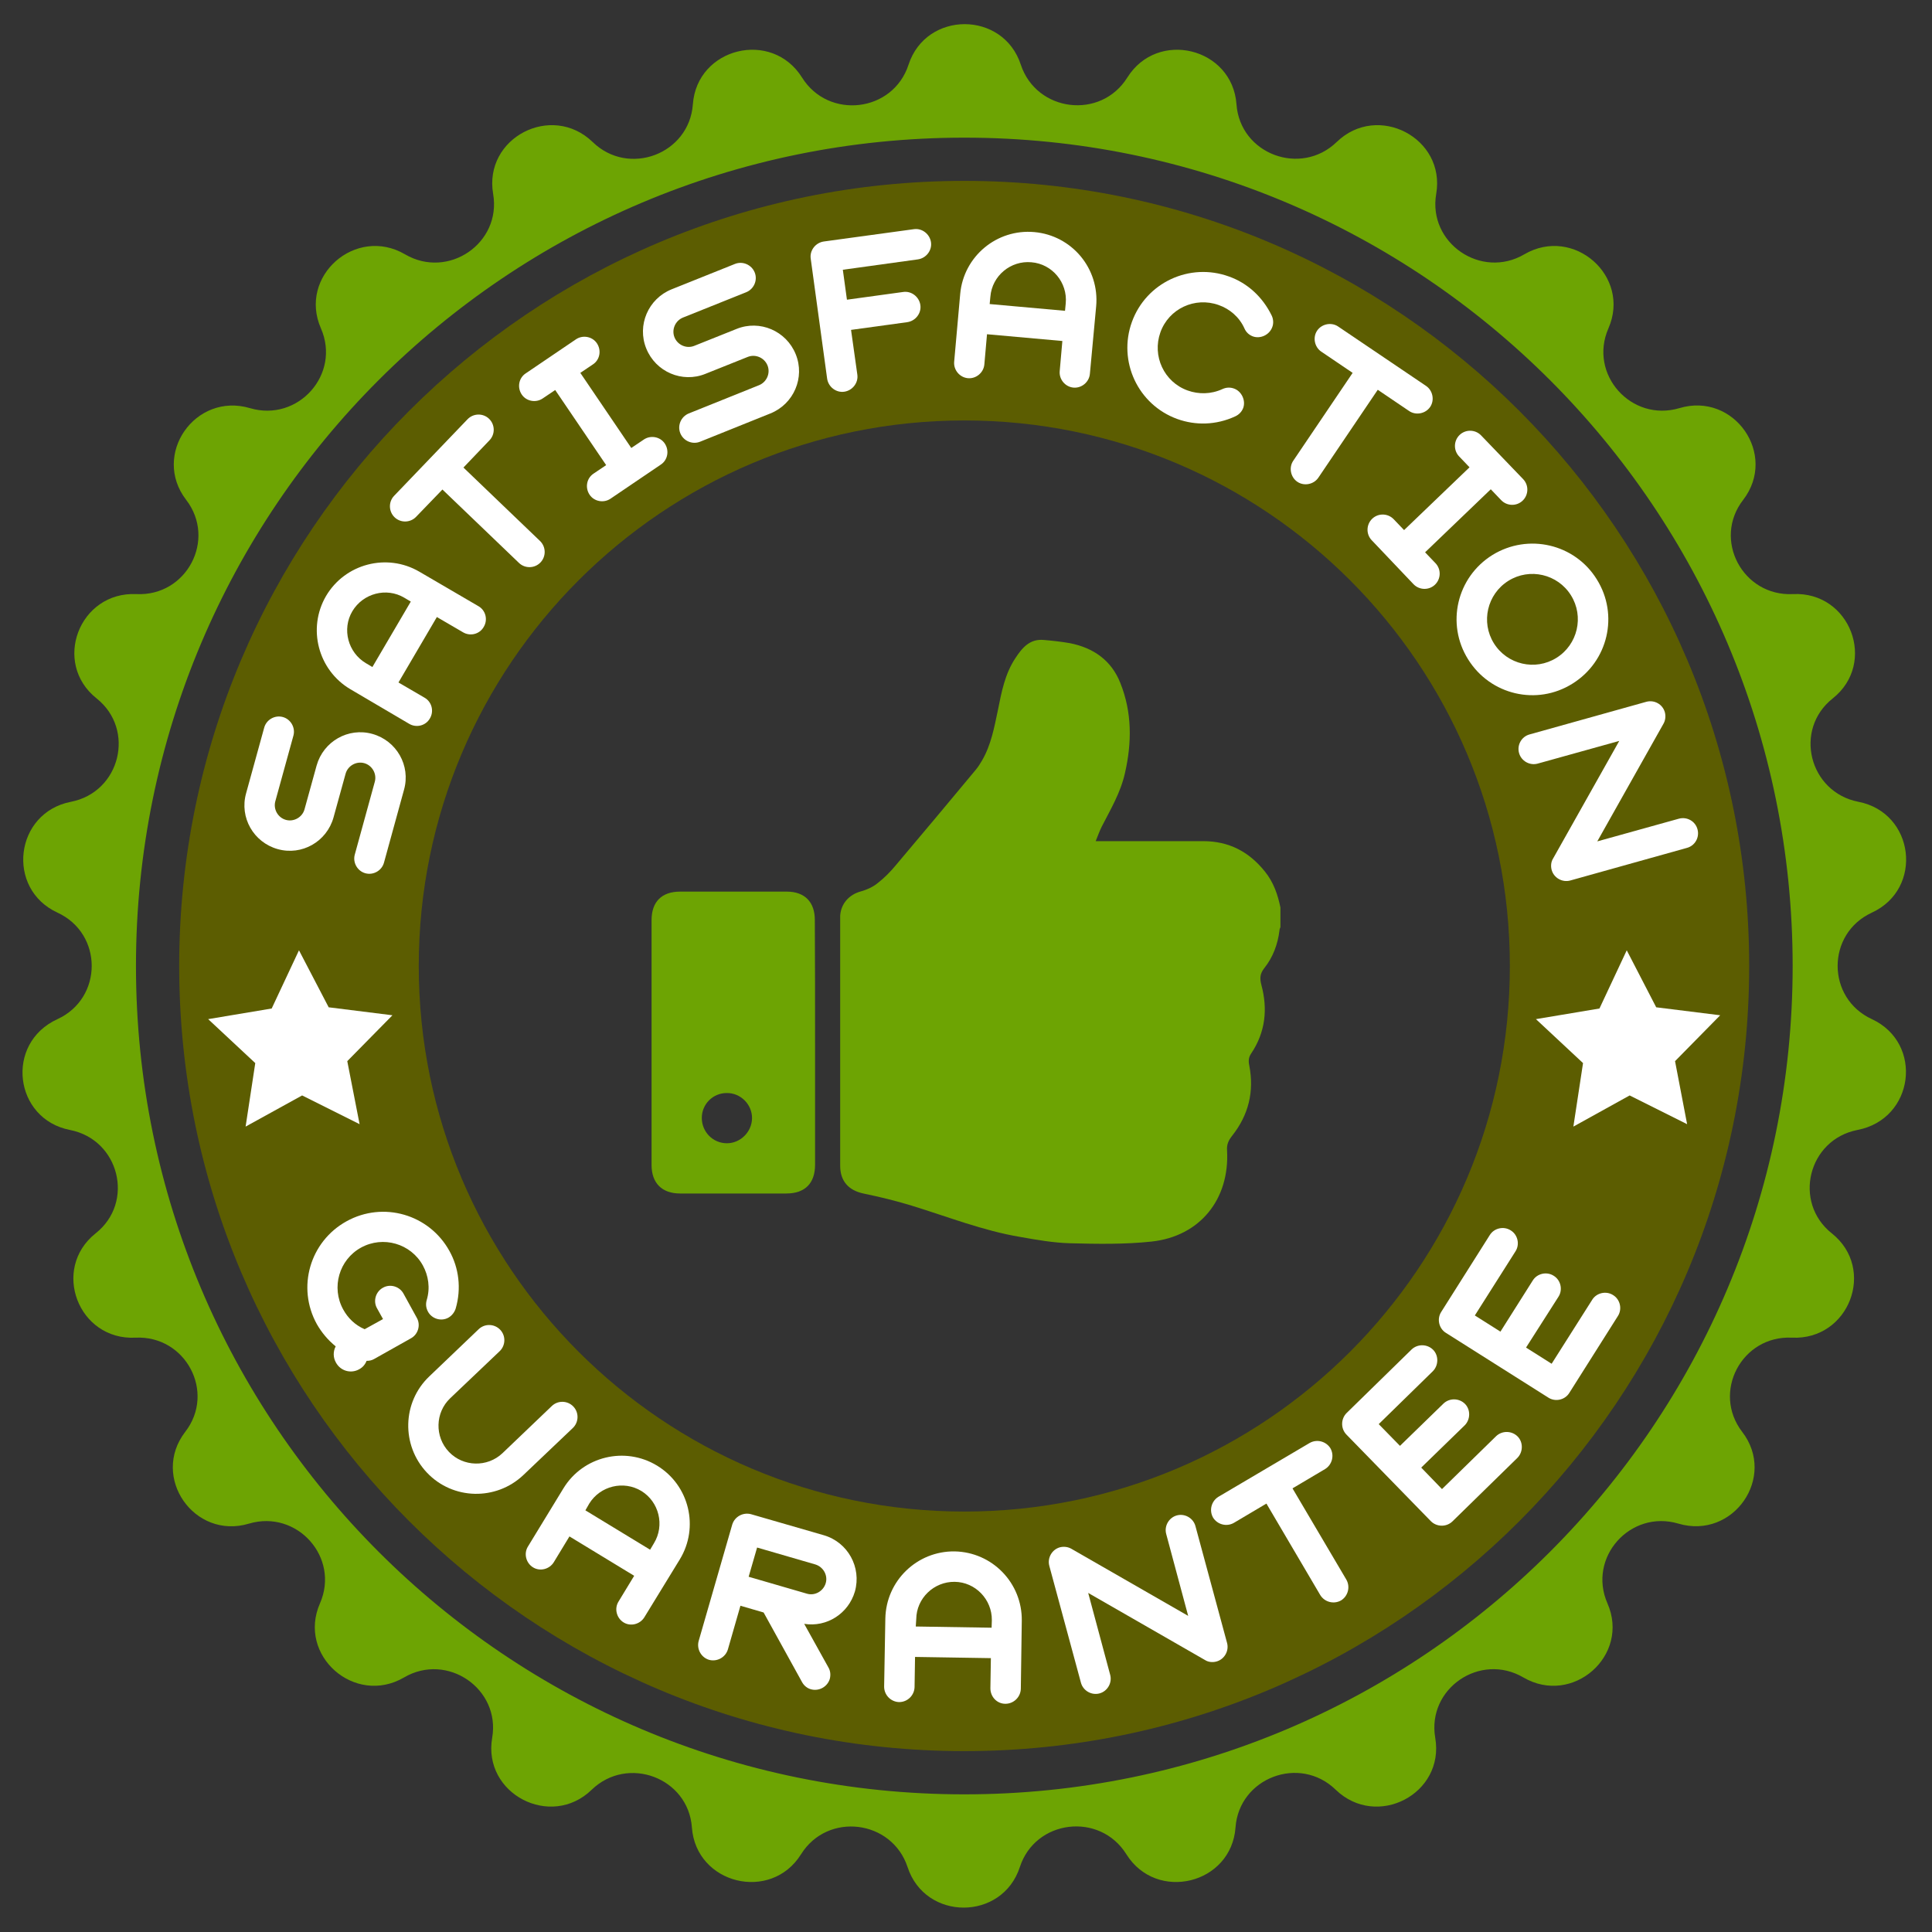 <?xml version="1.0" encoding="utf-8"?>
<!-- Generator: Adobe Illustrator 25.4.0, SVG Export Plug-In . SVG Version: 6.00 Build 0)  -->
<svg version="1.1" id="Layer_1" xmlns="http://www.w3.org/2000/svg" xmlns:xlink="http://www.w3.org/1999/xlink" x="0px" y="0px"
	 viewBox="0 0 800 800" style="enable-background:new 0 0 800 800;" xml:space="preserve">
<rect x="0" y="0" width="800" height="800" fill="#333333" stroke="none"/>
<style type="text/css">
	.st0{fill:#6DA403;}
	.st1{fill:#5C5D01;}
	.st2{fill:#FFFFFF;}
</style>
<g id="_x30_3">
	<path class="st0" d="M775.1,422L775.1,422c-18.9-8.7-18.9-35.4,0-44.1l0,0c21.5-9.9,17.7-41.4-5.6-45.9l0,0
		c-20.4-4-26.9-29.9-10.6-42.8l0,0c18.5-14.7,7.2-44.4-16.5-43.2l0,0c-20.8,1-33.3-22.6-20.6-39l0,0c14.4-18.7-3.7-44.8-26.4-38l0,0
		c-19.9,5.9-37.7-14-29.4-33l0,0c9.5-21.6-14.4-42.6-34.8-30.7l0,0c-17.9,10.5-40-4.7-36.5-25l0,0c4-23.2-24.3-37.9-41.2-21.5l0,0
		c-14.9,14.4-40,5-41.5-15.6l0,0c-1.7-23.5-32.7-31.1-45.2-11.1l0,0c-11,17.6-37.6,14.3-44.1-5.3l0,0c-7.3-22.4-39.2-22.4-46.5,0
		l0,0c-6.4,19.7-33.1,22.9-44.1,5.3l0,0c-12.5-20-43.5-12.4-45.2,11.1l0,0c-1.5,20.6-26.6,30.1-41.5,15.6l0,0
		c-17-16.4-45.2-1.7-41.2,21.5l0,0c3.5,20.4-18.6,35.5-36.5,25l0,0c-20.4-11.9-44.3,9.1-34.8,30.7l0,0c8.3,19-9.5,38.9-29.4,33l0,0
		c-22.7-6.7-40.8,19.3-26.4,38l0,0c12.6,16.4,0.2,40-20.6,39l0,0c-23.7-1.1-35,28.5-16.5,43.2l0,0c16.2,12.9,9.8,38.8-10.6,42.8l0,0
		c-23.3,4.5-27.1,36-5.6,45.9l0,0c18.9,8.7,18.9,35.4,0,44.1l0,0c-21.9,10-18,41.4,5.2,45.9l0,0c20.4,4,26.9,29.9,10.6,42.8l0,0
		c-18.5,14.7-7.2,44.4,16.5,43.2l0,0c20.8-1,33.3,22.6,20.6,39l0,0c-14.4,18.7,3.7,44.8,26.4,38l0,0c19.9-5.9,37.7,14,29.4,33l0,0
		c-9.5,21.6,14.4,42.6,34.8,30.7l0,0c17.9-10.5,40,4.7,36.5,25l0,0c-4,23.2,24.3,37.9,41.2,21.5l0,0c14.9-14.4,40-5,41.5,15.6l0,0
		c1.7,23.5,32.7,31.1,45.2,11.1l0,0c11-17.6,37.6-14.3,44.1,5.3l0,0c7.3,22.4,39.2,22.4,46.5,0l0,0c6.4-19.7,33.1-22.9,44.1-5.3l0,0
		c12.5,20,43.5,12.4,45.2-11.1l0,0c1.5-20.6,26.6-30.1,41.5-15.6l0,0c17,16.4,45.2,1.7,41.2-21.5l0,0c-3.5-20.4,18.6-35.5,36.5-25
		l0,0c20.4,11.9,44.3-9.1,34.8-30.7l0,0c-8.3-19,9.5-38.9,29.4-33l0,0c22.7,6.7,40.8-19.3,26.4-38l0,0c-12.6-16.4-0.2-40,20.6-39
		l0,0c23.7,1.1,35-28.5,16.5-43.2l0,0c-16.2-12.9-9.8-38.8,10.6-42.8l0,0C792.7,463.4,796.6,432,775.1,422z M399.3,743
		c-189.4,0-343-153.5-343-343s153.5-343,343-343s343,153.5,343,343S588.7,743,399.3,743z"/>
	<path class="st1" d="M399.3,74.9C219.7,74.9,74.2,220.5,74.2,400s145.5,325.1,325.1,325.1s325-145.6,325-325.1
		S578.8,74.9,399.3,74.9z M399.3,625.9c-124.8,0-225.9-101.2-225.9-225.9s101.2-225.9,225.9-225.9S625.2,275.2,625.2,400
		S524,625.9,399.3,625.9z"/>
	<g>
		<path class="st0" d="M530.2,375.8c0,2.7,0,5.4,0,8.1c-0.2,0.5-0.4,0.9-0.4,1.4c-0.7,5.7-2.7,11.1-6.3,15.6
			c-1.8,2.3-1.9,4.2-1.2,6.9c2.7,10,1.7,19.6-4.2,28.4c-1.1,1.6-1.2,3.1-0.8,5c2.1,10.8-0.3,20.5-7.1,29.1c-1.5,1.9-2.3,3.6-2.1,6.1
			c1.1,20.2-11.2,35.5-31.2,37.7c-11.2,1.2-22.7,1-34,0.7c-6.8-0.2-13.6-1.4-20.4-2.6c-15.5-2.6-30.1-8.4-45.1-13
			c-6.5-2-13.2-3.6-19.9-5c-6.1-1.3-9.6-5.1-9.6-11.5c0-34.1,0-68.1,0-102.2c0-0.4,0-0.8,0-1.3c0.3-5,3.7-8.8,8.6-10.1
			c2.5-0.7,4.9-1.8,6.9-3.4c2.8-2.2,5.3-4.7,7.6-7.5c11.1-13.1,22-26.2,33-39.4c1-1.2,1.9-2.6,2.7-4c3.7-6.4,5-13.6,6.5-20.7
			c1.5-7.5,2.9-15,7.2-21.5c2.8-4.3,6-8.2,11.9-7.6c3.5,0.3,7.1,0.7,10.6,1.3c9.8,1.9,17.3,7.1,21,16.5c4.9,12.2,4.8,24.8,1.9,37.4
			c-1.8,8-5.9,14.9-9.6,22.1c-0.9,1.8-1.6,3.8-2.5,6c1.4,0,2.3,0,3.3,0c13.7,0,27.5,0,41.2,0c10.6,0,18.9,4.3,25.5,12.5
			C527.3,365.2,529.1,370.4,530.2,375.8z"/>
		<path class="st0" d="M337.5,431.7c0,16.9,0,33.7,0,50.6c0,7.7-4.2,11.9-11.9,11.9c-14.7,0-29.3,0-44,0c-7.5,0-11.8-4.3-11.8-11.8
			c0-33.8,0-67.6,0-101.4c0-7.6,4.2-11.8,11.8-11.8c14.7,0,29.5,0,44.2,0c7.4,0,11.6,4.3,11.6,11.7
			C337.5,397.8,337.5,414.8,337.5,431.7z M300.9,452.6c-5.7,0-10.3,4.6-10.3,10.3c0,5.8,4.6,10.5,10.4,10.5
			c5.6,0,10.3-4.7,10.4-10.3C311.5,457.4,306.7,452.5,300.9,452.6z"/>
	</g>
	<g>
		<path class="st2" d="M155.2,323.7c0.9-3.3-1.1-6.8-4.4-7.7c-3.3-0.9-6.8,1.1-7.7,4.4l-5,18.1c-2.8,10-13.1,15.9-23.1,13.1
			s-15.9-13.1-13.1-23.1l7.5-27.2c0.9-3.3,4.4-5.3,7.7-4.4c3.3,0.9,5.3,4.4,4.4,7.7l-7.5,27.2c-0.9,3.3,1.1,6.8,4.4,7.7
			c3.3,0.9,6.8-1.1,7.7-4.4l5-18.1c2.8-10,13.1-15.9,23.1-13.1s15.9,13.1,13.1,23.1l-8.3,30.2c-0.9,3.3-4.4,5.3-7.7,4.4
			s-5.3-4.4-4.4-7.7L155.2,323.7z"/>
		<path class="st2" d="M198.1,251c3,1.7,4,5.6,2.2,8.6c-1.7,3-5.6,4-8.6,2.2l-10.8-6.3L165,282.6l10.8,6.3c3,1.7,4,5.6,2.2,8.6
			c-1.7,3-5.6,4-8.6,2.2l-24.3-14.3c-13.4-7.9-17.9-25.2-10.1-38.6c7.9-13.4,25.2-17.9,38.6-10.1L198.1,251z M154.2,276.2l15.9-27.1
			l-2.7-1.6c-7.4-4.4-17.1-1.8-21.5,5.6c-4.4,7.4-1.8,17.1,5.6,21.5L154.2,276.2z"/>
		<path class="st2" d="M183.2,202.7L172.3,214c-2.4,2.5-6.4,2.6-8.9,0.2s-2.6-6.4-0.2-8.9l30.4-31.7c2.4-2.5,6.4-2.6,8.9-0.2
			s2.6,6.4,0.2,8.9l-10.8,11.3l31.7,30.4c2.5,2.4,2.6,6.4,0.2,8.9s-6.4,2.6-8.9,0.2L183.2,202.7z"/>
		<path class="st2" d="M229.9,161.5l-5.2,3.5c-2.8,1.9-6.8,1.2-8.7-1.7s-1.2-6.8,1.7-8.7l20.8-14.1c2.8-1.9,6.8-1.2,8.7,1.7
			s1.2,6.8-1.7,8.7l-5.2,3.5l21.1,31.1l5.2-3.5c2.8-1.9,6.8-1.2,8.7,1.7s1.2,6.8-1.7,8.7l-20.8,14.1c-2.8,1.9-6.8,1.2-8.7-1.7
			s-1.2-6.8,1.7-8.7l5.2-3.5L229.9,161.5z"/>
		<path class="st2" d="M314.3,159.5c3.2-1.3,4.8-5,3.5-8.2s-5-4.8-8.2-3.5l-17.5,7c-9.6,3.9-20.6-0.8-24.5-10.5
			c-3.9-9.6,0.8-20.6,10.5-24.5l26.2-10.5c3.2-1.3,6.9,0.3,8.2,3.5c1.3,3.2-0.3,6.9-3.5,8.2l-26.2,10.5c-3.2,1.3-4.8,5-3.5,8.2
			s5,4.8,8.2,3.5l17.5-7c9.6-3.9,20.6,0.8,24.5,10.5c3.9,9.6-0.8,20.6-10.5,24.5l-29.1,11.7c-3.2,1.3-6.9-0.3-8.2-3.5
			c-1.3-3.2,0.3-6.9,3.5-8.2L314.3,159.5z"/>
		<path class="st2" d="M355,155.1c0.5,3.4-2,6.6-5.4,7.1s-6.6-2-7.1-5.4l-6.8-49.7c-0.5-3.4,2-6.6,5.4-7.1l37.3-5.1
			c3.4-0.5,6.6,2,7.1,5.4s-2,6.6-5.4,7.1l-31.1,4.3l1.7,12.4l23.3-3.2c3.4-0.5,6.6,2,7.1,5.4c0.5,3.4-2,6.6-5.4,7.1l-23.3,3.2
			L355,155.1z"/>
		<path class="st2" d="M451.3,154.8c-0.3,3.4-3.4,6-6.8,5.7s-6-3.4-5.7-6.8l1.1-12.5l-31.2-2.8l-1.1,12.5c-0.3,3.4-3.4,6-6.8,5.7
			s-6-3.4-5.7-6.8l2.5-28.1c1.4-15.5,15.1-27,30.7-25.6s27,15.1,25.6,30.7L451.3,154.8z M409.8,125.9l31.2,2.8l0.3-3.1
			c0.8-8.6-5.6-16.3-14.2-17c-8.6-0.8-16.3,5.6-17,14.2L409.8,125.9z"/>
		<path class="st2" d="M487.5,173.5c-16.3-5.9-24.7-23.9-18.8-40.2s23.9-24.7,40.2-18.8c7.6,2.7,13.9,8.4,17.7,16.2
			c0.7,1.5,0.8,3.3,0.2,4.8c-1.2,3.2-4.9,4.9-8,3.8c-1.6-0.6-2.8-1.7-3.5-3.3c-2.1-4.7-6.1-8.1-10.7-9.7
			c-9.8-3.5-20.6,1.5-24.1,11.3s1.5,20.6,11.3,24.1c4.5,1.6,9.6,1.6,14.4-0.6c1.5-0.7,3.2-0.8,4.8-0.2c3.1,1.1,4.9,4.9,3.8,8
			c-0.6,1.6-1.8,2.8-3.3,3.5C503.5,176.1,495,176.2,487.5,173.5z"/>
		<path class="st2" d="M560.1,154.4l-13-8.8c-2.8-1.9-3.6-5.9-1.7-8.7c1.9-2.8,5.9-3.6,8.7-1.7l36.4,24.6c2.8,1.9,3.6,5.9,1.7,8.7
			c-1.9,2.8-5.9,3.6-8.7,1.7l-13-8.8l-24.6,36.4c-1.9,2.8-5.9,3.6-8.7,1.7c-2.8-1.9-3.6-5.9-1.7-8.7L560.1,154.4z"/>
		<path class="st2" d="M608.5,193.5l-4.3-4.5c-2.4-2.5-2.3-6.5,0.2-8.9s6.5-2.3,8.9,0.2l17.4,18.1c2.4,2.5,2.3,6.5-0.2,8.9
			s-6.5,2.3-8.9-0.2l-4.3-4.5l-27.2,26.1l4.3,4.5c2.4,2.5,2.3,6.5-0.2,8.9s-6.5,2.3-8.9-0.2L568,223.7c-2.4-2.5-2.3-6.5,0.2-8.9
			s6.5-2.3,8.9,0.2l4.3,4.5L608.5,193.5z"/>
		<path class="st2" d="M661.2,239.9c9.2,14.7,4.7,34-10.1,43.2c-14.7,9.2-34,4.7-43.2-10.1c-9.2-14.7-4.7-34,10.1-43.2
			C632.8,220.7,652.1,225.2,661.2,239.9z M618.6,266.4c5.5,8.8,17.1,11.5,25.9,6c8.8-5.5,11.5-17.1,6-25.9
			c-5.5-8.8-17.1-11.5-25.9-6C615.8,246,613.1,257.6,618.6,266.4z"/>
		<path class="st2" d="M695.2,339c3.3-0.9,6.8,1,7.7,4.4c0.9,3.3-1,6.8-4.4,7.7l-48.3,13.5c-3.3,0.9-6.8-1.1-7.7-4.4
			c-0.4-1.5-0.3-3.3,0.6-4.7l27.4-48.7l-33.8,9.4c-3.3,0.9-6.8-1.1-7.7-4.4s1-6.8,4.4-7.7l48.3-13.5c3.3-0.9,6.8,1,7.7,4.4
			c0.4,1.6,0.2,3.3-0.6,4.7l-27.4,48.7L695.2,339z"/>
	</g>
	<g>
		<path class="st2" d="M154.8,562.8c-0.9,0.5-1.9,0.7-3,0.7c-0.6,1.5-1.6,2.7-3.1,3.5c-3.4,1.9-7.7,0.7-9.6-2.8
			c-1.2-2.1-1.2-4.6-0.1-6.7c-3.2-2.6-5.8-5.7-7.8-9.2c-8.4-15.2-2.9-34.2,12.3-42.6s34.2-2.9,42.6,12.3c3.9,7,5,15.5,2.6,23.8
			c-0.5,1.6-1.6,3-3,3.8c-3,1.7-6.9,0.5-8.5-2.5c-0.8-1.5-1-3.1-0.5-4.8c1.5-5,0.7-10.1-1.6-14.3c-5-9.1-16.5-12.4-25.6-7.4
			c-9.1,5-12.4,16.5-7.4,25.6c1.9,3.5,4.9,6.5,8.9,8.2l7.6-4.2l-2.5-4.5c-1.7-3-0.5-6.9,2.5-8.5c3-1.7,6.9-0.5,8.5,2.5l5.5,10
			c1.7,3,0.5,6.9-2.5,8.5L154.8,562.8z"/>
		<path class="st2" d="M216.7,610.8c-11.3,10.7-29.2,10.3-39.9-1c-10.7-11.3-10.3-29.2,1-39.9l20.4-19.5c2.5-2.4,6.5-2.3,8.9,0.2
			s2.3,6.5-0.2,8.9L186.4,579c-6.2,5.9-6.5,15.9-0.5,22.2c5.9,6.2,15.9,6.5,22.2,0.5l20.4-19.5c2.5-2.4,6.5-2.3,8.9,0.2
			s2.3,6.5-0.2,8.9L216.7,610.8z"/>
		<path class="st2" d="M266.8,669.7c-1.8,2.9-5.7,3.9-8.6,2.1c-2.9-1.8-3.9-5.7-2.1-8.6l6.5-10.7l-26.8-16.3l-6.5,10.7
			c-1.8,2.9-5.7,3.9-8.6,2.1c-2.9-1.8-3.9-5.7-2.1-8.6l14.7-24.1c8.1-13.3,25.5-17.5,38.8-9.4s17.5,25.5,9.4,38.8L266.8,669.7z
			 M242.4,625.4l26.8,16.3l1.6-2.7c4.5-7.4,2.1-17.1-5.2-21.6c-7.4-4.5-17.1-2.1-21.6,5.2L242.4,625.4z"/>
		<path class="st2" d="M301.4,683c-1,3.3-4.5,5.2-7.8,4.3c-3.3-1-5.2-4.5-4.3-7.8l13.9-48.2c1-3.3,4.5-5.2,7.8-4.3l30.1,8.7
			c10,2.9,15.7,13.3,12.9,23.3c-2.7,9.2-11.7,14.9-21,13.4l10,18c0.9,1.5,1,3.2,0.6,4.8c-1,3.3-4.5,5.2-7.8,4.3
			c-1.5-0.4-2.9-1.5-3.7-3l-15.9-28.8l-9.6-2.8L301.4,683z M313.5,640.8l-3.5,12.1l24.1,7c3.3,1,6.8-1,7.8-4.3s-1-6.8-4.3-7.8
			L313.5,640.8z"/>
		<path class="st2" d="M422.7,699.3c-0.1,3.4-2.9,6.2-6.4,6.2s-6.2-2.9-6.2-6.4l0.2-12.5l-31.4-0.5l-0.2,12.5
			c-0.1,3.4-2.9,6.2-6.4,6.2c-3.4-0.1-6.2-2.9-6.2-6.4l0.5-28.2c0.3-15.6,13.1-28,28.7-27.8c15.6,0.3,28,13.1,27.8,28.7L422.7,699.3
			z M379.2,673.5l31.4,0.5l0.1-3.1c0.1-8.6-6.8-15.8-15.4-15.9c-8.6-0.1-15.8,6.8-15.9,15.4L379.2,673.5z"/>
		<path class="st2" d="M482.9,635.2c-0.9-3.3,1.1-6.8,4.4-7.7s6.8,1.1,7.7,4.4l13.1,48.4c0.9,3.3-1.1,6.8-4.4,7.7
			c-1.5,0.4-3.3,0.3-4.7-0.6l-48.4-27.8l9.1,33.9c0.9,3.3-1.1,6.8-4.4,7.7s-6.8-1.1-7.7-4.4l-13.1-48.4c-0.9-3.3,1.1-6.8,4.4-7.7
			c1.6-0.4,3.3-0.2,4.7,0.6l48.4,27.8L482.9,635.2z"/>
		<path class="st2" d="M524.4,622.6l-13.5,8c-3,1.7-6.8,0.7-8.6-2.2c-1.7-3-0.7-6.8,2.2-8.6l37.8-22.3c3-1.7,6.8-0.7,8.6,2.2
			c1.7,3,0.7,6.8-2.2,8.6l-13.5,8l22.3,37.8c1.7,3,0.7,6.8-2.2,8.6c-3,1.7-6.8,0.7-8.6-2.2L524.4,622.6z"/>
		<path class="st2" d="M597.1,616.6l22.4-21.9c2.5-2.4,6.5-2.3,8.9,0.1s2.3,6.5-0.1,8.9L601.4,630c-2.5,2.4-6.5,2.3-8.9-0.1
			l-35-35.9c-2.4-2.5-2.3-6.5,0.1-8.9l26.9-26.3c2.5-2.4,6.5-2.3,8.9,0.1s2.3,6.5-0.1,8.9l-22.4,21.9l8.8,9l18-17.5
			c2.5-2.4,6.5-2.3,8.9,0.1s2.3,6.5-0.1,8.9l-18,17.5L597.1,616.6z"/>
		<path class="st2" d="M642.5,564.7l16.8-26.5c1.8-2.9,5.8-3.8,8.7-1.9c2.9,1.8,3.8,5.8,1.9,8.7l-20.1,31.8
			c-1.8,2.9-5.8,3.8-8.7,1.9l-42.4-26.8c-2.9-1.8-3.8-5.8-1.9-8.7l20.1-31.8c1.8-2.9,5.8-3.8,8.7-1.9c2.9,1.8,3.8,5.8,1.9,8.7
			l-16.8,26.5l10.6,6.7l13.4-21.2c1.8-2.9,5.8-3.8,8.7-1.9c2.9,1.8,3.8,5.8,1.9,8.7l-13.4,21L642.5,564.7z"/>
	</g>
	<g>
		<polygon class="st2" points="148.9,465.5 125.1,453.6 101.7,466.5 105.7,440.2 86.2,422 112.5,417.6 123.8,393.5 136.1,417.1 
			162.5,420.4 143.8,439.4 		"/>
		<polygon class="st2" points="698.6,465.5 674.8,453.6 651.5,466.5 655.5,440.2 636,422 662.3,417.6 673.6,393.5 685.8,417.1 
			712.3,420.4 693.6,439.4 		"/>
	</g>
</g>
</svg>
